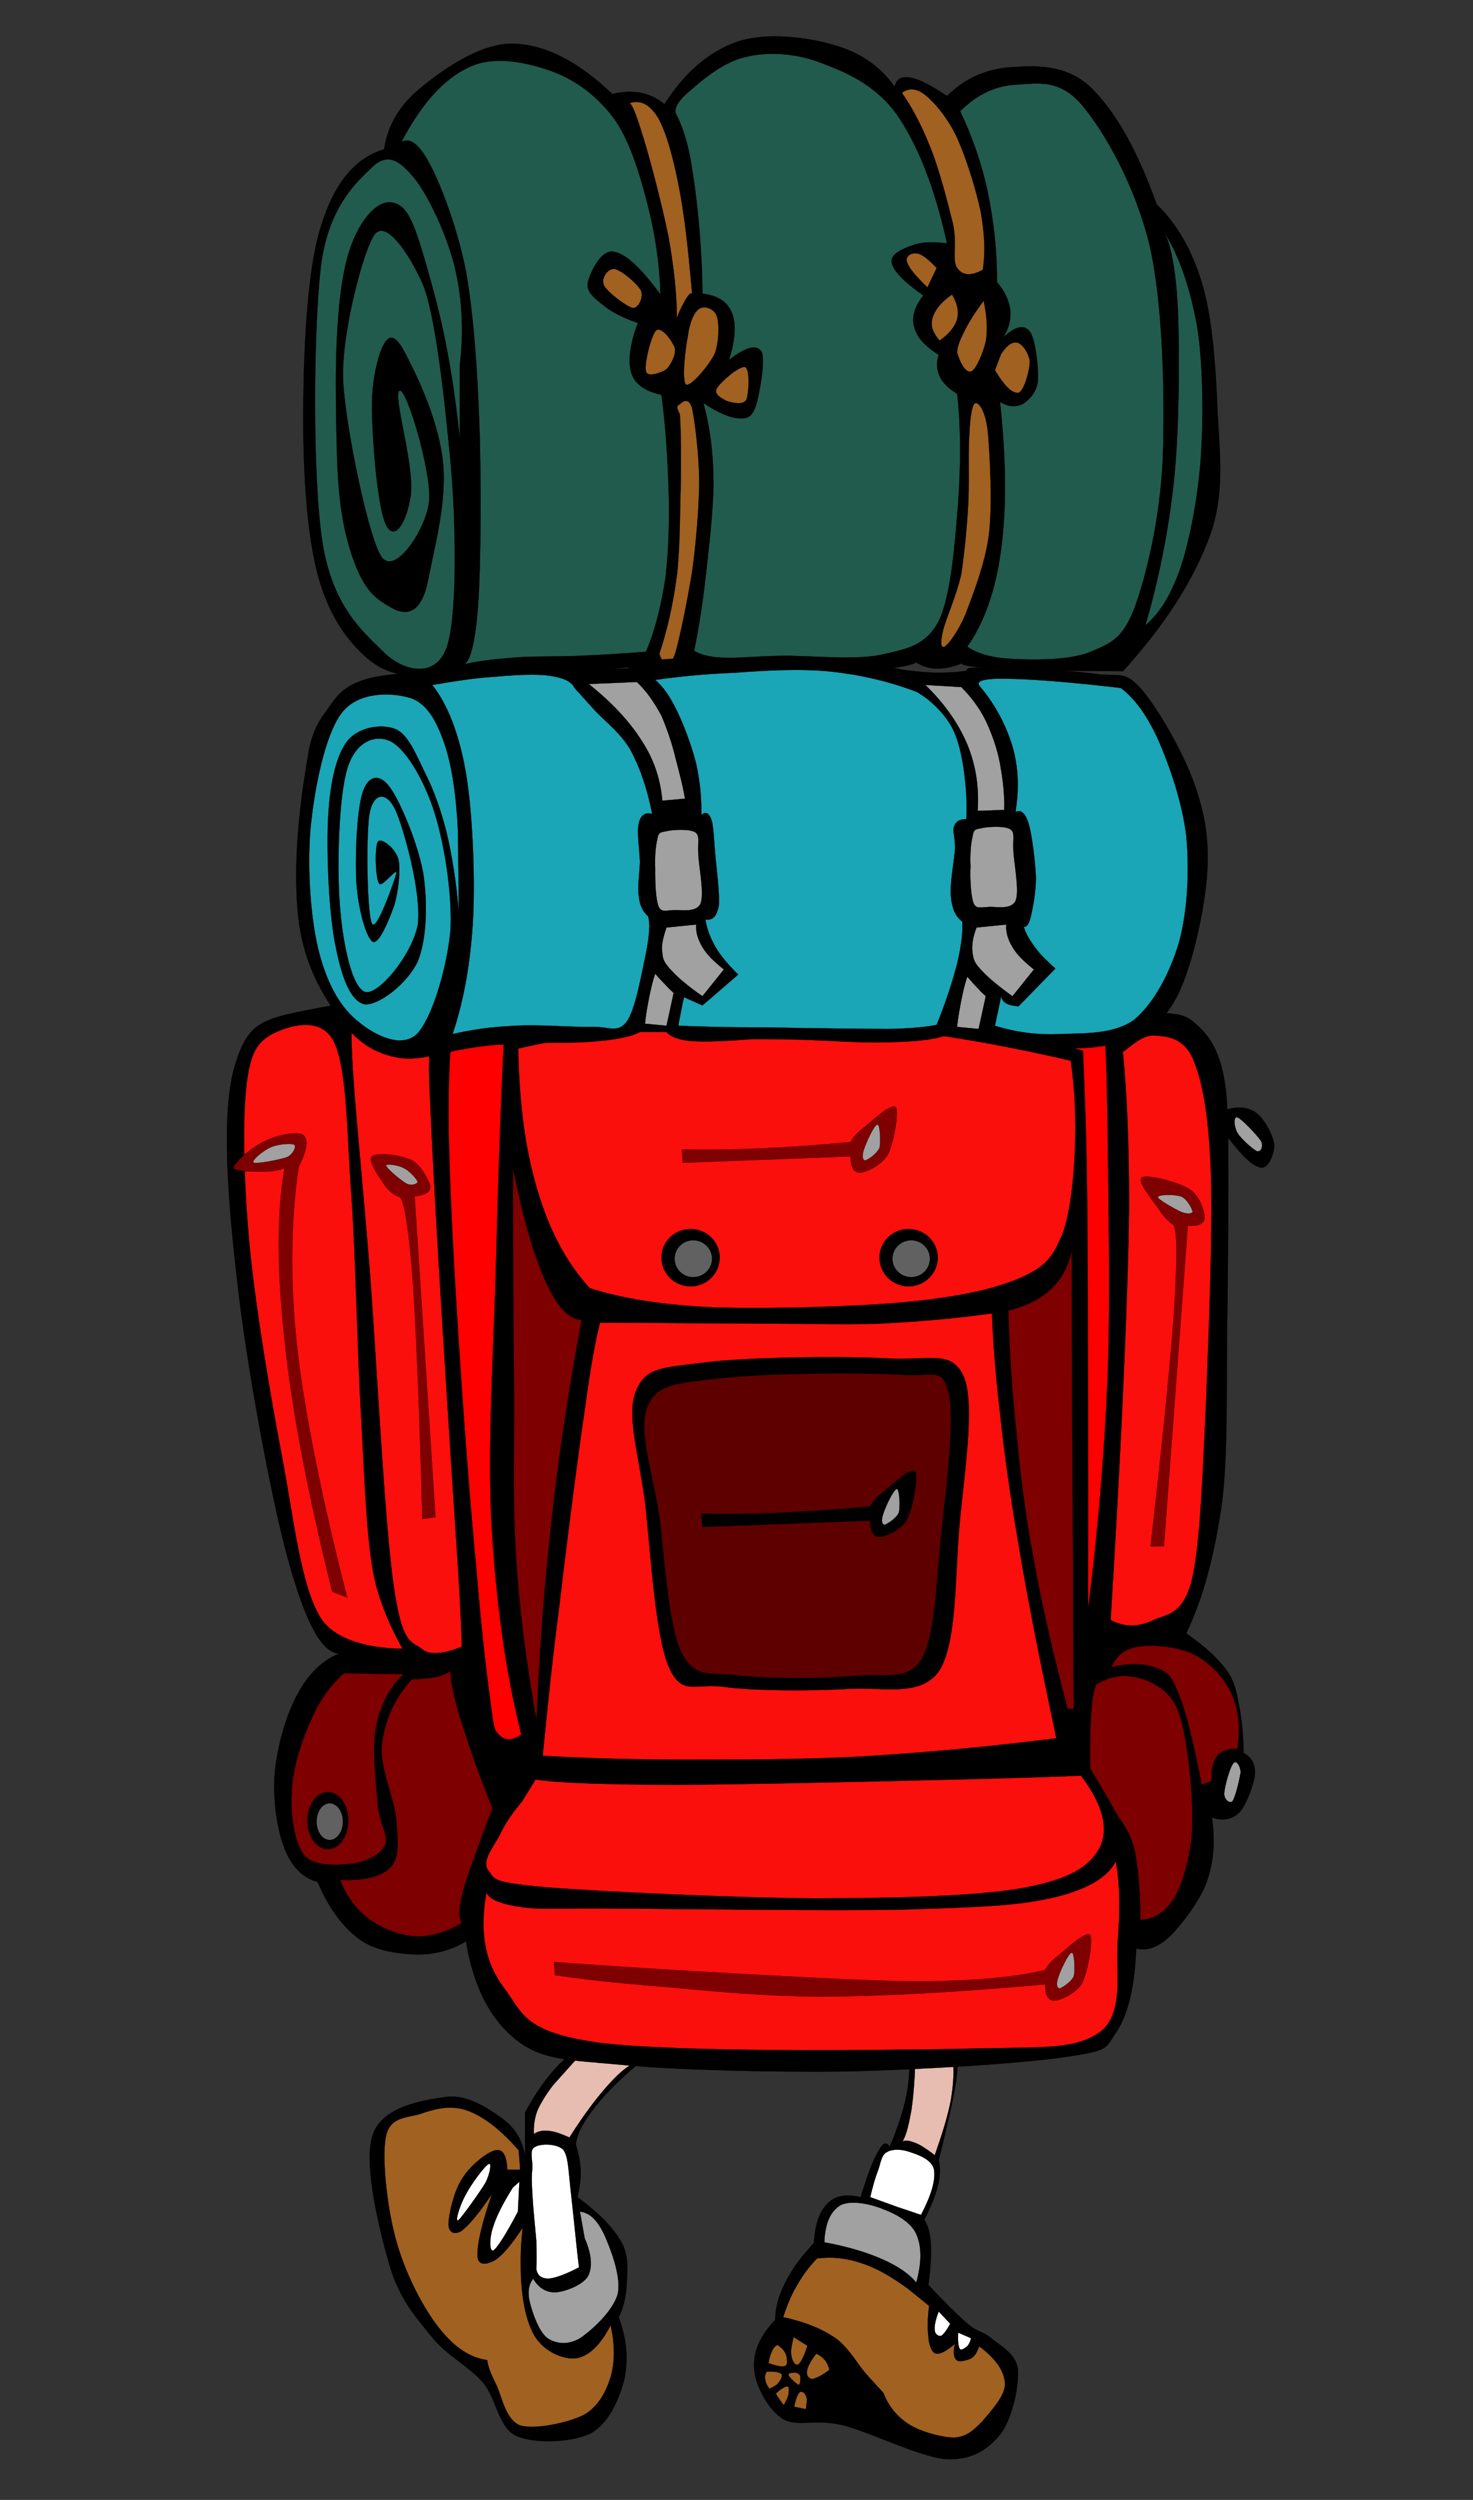 <?xml version="1.0"?><svg width="281.875" height="478.268" xmlns="http://www.w3.org/2000/svg">
 <rect width="100%" height="100%" fill="#333333" stroke="none"/>
 <title>backpack</title>

 <g>
  <title>Layer 1</title>
  <path id="svg_10" stroke-width="0.036" stroke-miterlimit="10" stroke="#000000" fill-rule="evenodd" d="m111.882,391.795c-1.764,0.469 -3.708,1.801 -5.544,3.852c-1.872,2.016 -3.924,4.896 -5.868,8.496l0,8.316c-0.468,-2.988 -1.908,-5.4 -4.464,-7.236c-2.7,-1.908 -6.624,-4.645 -10.8,-4.031c-4.212,0.576 -12.132,1.799 -13.896,7.271c-1.872,5.508 1.332,18.324 3.24,24.984c1.944,6.443 4.896,9.719 8.028,13.572c2.988,3.744 7.056,5.58 9.864,8.818c2.628,3.168 2.844,8.461 6.336,10.189c3.528,1.547 10.584,1.295 14.22,-0.469c3.42,-1.836 5.472,-6.48 6.443,-10.188c0.828,-3.779 0.576,-7.668 -1.044,-12.061c0.864,-1.656 1.368,-3.707 1.513,-6.012c0.071,-2.412 0.611,-5.363 -0.9,-8.172c-1.548,-2.881 -4.428,-5.76 -8.496,-8.783c0.396,-1.766 0.648,-3.422 0.612,-5.113c-0.072,-1.656 -0.432,-3.348 -0.937,-4.932c0.252,-2.232 1.584,-4.572 3.853,-7.416c2.268,-2.844 5.472,-5.977 9.756,-9.396c-3.96,-0.537 -7.92,-1.113 -11.916,-1.689z" clip-rule="evenodd"/>
  <path id="svg_11" stroke-width="0.036" stroke-miterlimit="10" stroke="#000000" fill-rule="evenodd" fill="#FFFFFF" d="m102.63,434.059c0.072,-1.225 0.072,-3.023 0,-5.4c-0.216,-2.447 -0.648,-6.623 -0.756,-8.928c-0.144,-2.268 -0.144,-3.6 0,-4.967c0.072,-1.514 -0.612,-3.492 0.468,-3.996c1.008,-0.686 4.104,-0.721 5.4,0.467c0.972,1.152 1.008,3.744 1.367,6.949c0.36,3.131 0.973,9.18 1.261,11.879c0.288,2.629 0.432,3.816 0.432,3.709c-2.556,1.332 -4.5,2.051 -5.832,2.16c-1.332,0 -2.16,-0.577 -2.34,-1.873z" clip-rule="evenodd"/>
  <path id="svg_12" stroke-width="0.036" stroke-miterlimit="10" stroke="#000000" fill-rule="evenodd" fill="#A16121" d="m99.246,411.379c-3.384,-3.889 -6.624,-6.408 -9.72,-7.561c-3.276,-1.223 -6.408,-0.324 -9.108,0.613c-2.664,0.828 -5.94,0.432 -6.624,4.643c-0.72,4.176 0.324,13.824 2.16,20.053c1.728,6.012 5.004,12.385 8.028,16.199c2.916,3.709 5.868,5.725 9.252,6.193c0.144,1.26 0.756,2.771 1.836,4.932c0.936,2.051 1.728,6.516 4.464,7.561c2.736,0.863 9.252,-0.506 12.205,-2.018c2.771,-1.584 4.248,-4.463 5.111,-7.234c0.828,-2.953 0.828,-6.121 0,-9.9c-2.088,4.031 -4.355,6.047 -6.804,6.336c-2.592,0.18 -6.48,-1.512 -8.172,-5.076c-1.764,-3.709 -2.484,-9.037 -2.16,-16.523l0.288,-3.385c-2.088,3.168 -3.78,5.221 -5.22,6.156c-1.476,0.863 -3.312,1.26 -3.42,-0.756c-0.072,-2.197 0.756,-6.012 2.772,-11.881c-2.52,3.816 -4.464,6.049 -5.832,7.092c-1.512,0.865 -2.484,0.217 -2.484,-1.404c0.036,-1.764 1.044,-6.264 2.628,-8.639c1.512,-2.484 4.788,-5.076 6.336,-5.4c1.44,-0.287 2.16,0.9 2.304,3.707l2.448,0c-0.072,-1.224 -0.18,-2.448 -0.288,-3.708z" clip-rule="evenodd"/>
  <path id="svg_13" stroke-width="0.036" stroke-miterlimit="10" stroke="#000000" fill-rule="evenodd" fill="#FFFFFF" d="m93.522,414.006c-0.756,0.324 -3.348,3.854 -4.32,5.725c-1.08,1.836 -2.196,5.293 -1.548,5.076c0.612,-0.432 4.176,-5.436 5.256,-7.236c0.936,-1.909 1.188,-3.925 0.612,-3.565z" clip-rule="evenodd"/>
  <path id="svg_14" stroke-width="0.036" stroke-miterlimit="10" stroke="#000000" fill-rule="evenodd" fill="#FFFFFF" d="m98.166,418.471c-1.944,3.096 -3.276,5.725 -3.852,7.74c-0.684,2.016 -0.684,4.752 0.144,4.32c0.756,-0.613 2.304,-2.953 4.644,-7.416l0.288,-5.725c-0.396,0.36 -0.792,0.721 -1.224,1.081z" clip-rule="evenodd"/>
  <path id="svg_15" stroke-width="0.036" stroke-miterlimit="10" stroke="#000000" fill-rule="evenodd" fill="#A1A1A1" d="m102.018,435.932c1.08,1.836 2.52,2.664 4.32,2.627c1.836,-0.145 5.148,-1.367 6.192,-3.096c0.899,-1.801 0.684,-4.176 -0.648,-7.271l-0.9,-5.076c1.908,0.215 3.313,1.656 4.608,4.32c1.188,2.664 3.313,7.955 2.628,11.412c-0.936,3.311 -4.968,6.982 -7.236,8.496c-2.304,1.367 -4.644,1.043 -6.191,0c-1.692,-1.225 -2.916,-4.934 -3.384,-6.805c-0.505,-1.98 -0.253,-3.42 0.611,-4.607z" clip-rule="evenodd"/>
  <path id="svg_16" stroke-width="0.036" stroke-miterlimit="10" stroke="#000000" fill-rule="evenodd" fill="#E8BDB1" d="m103.098,403.207c-1.152,2.305 -0.936,5.076 -0.936,5.076c0.684,-0.504 1.62,-0.756 2.808,-0.613c1.08,0.072 2.412,0.541 3.996,1.262c2.88,-4.572 5.4,-7.85 7.704,-10.369c2.268,-2.484 4.176,-3.924 5.868,-4.32l-11.412,-1.223l-5.256,5.867c-0,0 -1.62,2.015 -2.772,4.32z" clip-rule="evenodd"/>
  <path id="svg_17" stroke-width="0.036" stroke-miterlimit="10" stroke="#000000" fill-rule="evenodd" d="m173.802,392.406c0.36,2.484 0.252,5.256 -0.324,8.316c-0.611,3.096 -1.691,6.301 -3.239,10.045c-0.54,-1.117 -1.261,-0.865 -2.16,0.756c-0.973,1.619 -2.053,4.463 -3.384,8.82c-2.736,-0.648 -4.896,-0.289 -6.337,1.223c-1.548,1.512 -2.376,3.889 -2.628,7.561c-2.52,2.699 -4.319,5.221 -5.544,7.703c-1.224,2.484 -1.836,4.682 -1.836,6.984c-2.987,3.168 -4.284,6.121 -4.031,9.396c0.18,3.096 2.592,7.703 5.436,9.539c2.844,1.693 6.12,-0.07 11.484,1.225c5.22,1.297 14.832,6.156 19.943,6.516c5.04,0.18 8.028,-2.016 10.368,-4.932c2.232,-3.061 3.492,-9.215 3.24,-12.348c-0.433,-2.988 -3.528,-4.572 -5.112,-5.867c-1.691,-1.441 -2.304,-0.973 -4.32,-2.629c-2.052,-1.729 -4.571,-4.248 -7.703,-7.561c0.468,-3.203 0.575,-5.832 0.468,-7.883c-0.108,-2.16 -0.576,-3.564 -1.26,-4.609c1.296,-2.447 2.124,-4.607 2.628,-6.479c0.468,-1.98 0.468,-3.529 0.144,-4.934c1.656,-6.551 2.7,-11.268 3.276,-14.688c0.504,-3.383 0.396,-5.184 -0.181,-5.4c-2.952,-0.25 -5.94,-0.502 -8.928,-0.754z" clip-rule="evenodd"/>
  <path id="svg_18" stroke-width="0.036" stroke-miterlimit="10" stroke="#000000" fill-rule="evenodd" fill="#A1A1A1" d="m175.35,436.688c1.044,-3.924 1.044,-6.877 0,-9.252c-1.044,-2.377 -4.031,-3.924 -6.336,-4.789c-2.52,-1.043 -6.264,-1.764 -8.172,-0.756c-1.872,1.115 -2.952,3.348 -3.096,7.092c4.5,0.828 8.063,1.908 11.088,3.24c2.952,1.297 5.076,2.736 6.516,4.465z" clip-rule="evenodd"/>
  <path id="svg_19" stroke-width="0.036" stroke-miterlimit="10" stroke="#000000" fill-rule="evenodd" fill="#FFFFFF" d="m166.53,420.344c0.504,-2.16 0.972,-3.781 1.548,-5.258c0.504,-1.475 0.611,-2.879 1.691,-3.383c0.973,-0.576 2.736,-0.576 4.32,0c1.404,0.467 4.248,1.367 4.645,3.383c0.323,1.98 -0.505,4.861 -2.484,8.641c-0.864,-0.215 -2.052,-0.721 -3.708,-1.225c-1.692,-0.574 -3.601,-1.295 -6.012,-2.158z" clip-rule="evenodd"/>
  <path id="svg_20" stroke-width="0.036" stroke-miterlimit="10" stroke="#000000" fill-rule="evenodd" fill="#E8BDB1" d="m172.722,409.688c0.648,-0.289 1.332,-0.145 2.448,0.287c1.044,0.396 2.232,1.225 3.708,2.34c1.44,-4.104 2.52,-7.561 3.096,-10.656c0.504,-3.131 0.648,-5.652 0.288,-7.703l-7.092,-0.324c-0.108,4.068 -0.36,7.271 -0.756,10.043c-0.468,2.628 -0.936,4.68 -1.692,6.013z" clip-rule="evenodd"/>
  <path id="svg_21" stroke-width="0.036" stroke-miterlimit="10" stroke="#000000" fill-rule="evenodd" fill="#A16121" d="m173.802,437.91c-3.168,-2.303 -6.012,-3.996 -8.964,-4.932c-2.916,-1.008 -5.796,-1.26 -8.496,-0.9c-1.404,1.477 -2.592,2.988 -3.708,4.934c-1.152,1.871 -1.979,3.924 -2.771,6.299c4.031,0.863 7.235,2.125 9.899,3.924c2.484,1.693 4.212,4.824 5.725,6.625c1.548,1.764 2.735,3.023 3.563,3.924c0.972,2.592 2.664,4.607 4.932,6.047c2.232,1.404 6.337,2.521 8.713,2.521c2.34,-0.217 3.6,-1.404 5.292,-3.133c1.512,-1.801 4.428,-4.859 4.319,-7.236c-0.107,-2.375 -1.8,-4.787 -4.932,-7.092c-0.36,1.008 -0.828,1.908 -1.548,2.305c-0.721,0.359 -2.34,0.791 -2.772,0.324c-0.576,-0.469 -0.684,-1.549 -0.324,-3.098c-1.691,1.441 -2.88,2.053 -3.708,1.838c-0.792,-0.254 -1.296,-1.801 -1.367,-3.24c-0.181,-1.549 -0.181,-3.457 0.144,-5.869c-1.333,-1.081 -2.665,-2.161 -3.997,-3.241z" clip-rule="evenodd"/>
  <path id="svg_22" stroke-width="0.036" stroke-miterlimit="10" stroke="#000000" fill-rule="evenodd" fill="#FFFFFF" d="m179.634,442.23c-0.612,1.584 -0.864,2.771 -0.756,3.564c0,0.721 0.684,1.225 1.224,1.08c0.433,-0.252 1.008,-0.973 1.729,-2.305c-0.722,-0.755 -1.441,-1.546 -2.197,-2.339z" clip-rule="evenodd"/>
  <path id="svg_23" stroke-width="0.036" stroke-miterlimit="10" stroke="#000000" fill-rule="evenodd" fill="#FFFFFF" d="m183.342,446.264c-0.072,1.654 0.036,2.592 0.324,3.096c0.216,0.432 1.008,-0.18 1.404,-0.469c0.323,-0.359 0.575,-0.828 0.756,-1.547c-0.828,-0.362 -1.656,-0.721 -2.484,-1.08z" clip-rule="evenodd"/>
  <path id="svg_24" stroke-width="0.036" stroke-miterlimit="10" stroke="#000000" fill-rule="evenodd" fill="#A16121" d="m156.198,450.295c0.611,0.252 1.151,0.648 1.62,1.188c0.432,0.469 0.684,1.152 0.899,1.908c-1.439,1.08 -2.628,1.656 -3.276,1.729c-0.72,0 -1.188,-0.793 -1.008,-1.549c0.145,-0.829 0.685,-1.872 1.765,-3.276z" clip-rule="evenodd"/>
  <path id="svg_25" stroke-width="0.036" stroke-miterlimit="10" stroke="#000000" fill-rule="evenodd" fill="#A16121" d="m154.506,448.783l-2.628,-1.656c-0.432,1.619 -0.612,2.879 -0.396,3.779c0.145,0.828 0.721,1.764 1.297,1.441c0.503,-0.468 1.078,-1.476 1.727,-3.564z" clip-rule="evenodd"/>
  <path id="svg_26" stroke-width="0.036" stroke-miterlimit="10" stroke="#000000" fill-rule="evenodd" fill="#A16121" d="m148.746,448.604c-0.433,0.252 -0.828,0.684 -1.044,1.295c-0.288,0.613 -0.54,1.297 -0.612,2.197c1.584,0.574 2.664,0.791 3.24,0.504c0.468,-0.324 0.288,-1.621 0.036,-2.232c-0.288,-0.722 -0.828,-1.261 -1.62,-1.764z" clip-rule="evenodd"/>
  <path id="svg_27" stroke-width="0.036" stroke-miterlimit="10" stroke="#000000" fill-rule="evenodd" fill="#A16121" d="m146.729,453.715c-0.288,0.504 -0.432,0.973 -0.288,1.549c0.072,0.504 0.288,1.08 0.792,1.727c0.757,-0.324 1.332,-0.646 1.729,-1.115c0.396,-0.469 0.864,-1.404 0.576,-1.691c-0.468,-0.398 -1.26,-0.505 -2.809,-0.47z" clip-rule="evenodd"/>
  <path id="svg_28" stroke-width="0.036" stroke-miterlimit="10" stroke="#000000" fill-rule="evenodd" fill="#A16121" d="m148.494,457.891c0.071,0.072 0.071,0.359 0.396,0.721c0.216,0.359 0.576,0.863 1.08,1.512c0.468,-0.756 0.828,-1.584 0.937,-2.088c0.071,-0.721 0.144,-1.439 -0.217,-1.477c-0.36,0 -1.224,0.396 -2.196,1.332z" clip-rule="evenodd"/>
  <path id="svg_29" stroke-width="0.036" stroke-miterlimit="10" stroke="#000000" fill-rule="evenodd" fill="#A16121" d="m151.986,460.447l2.231,0.467c0.145,-1.115 0.288,-1.943 0.036,-2.482c-0.216,-0.648 -0.9,-1.08 -1.224,-0.758c-0.359,0.361 -0.756,1.189 -1.043,2.773z" clip-rule="evenodd"/>
  <path id="svg_30" stroke-width="0.036" stroke-miterlimit="10" stroke="#000000" fill-rule="evenodd" fill="#A16121" d="m153.102,454.471c-0.216,-0.432 -0.899,-0.611 -1.224,-0.539c-0.432,0 -1.116,0.035 -0.937,0.504c0.145,0.432 1.477,1.691 1.908,1.836c0.325,-0.073 0.361,-1.37 0.253,-1.801z" clip-rule="evenodd"/>
  <path id="svg_31" stroke-width="0.036" stroke-miterlimit="10" stroke="#000000" fill-rule="evenodd" d="m64.902,316.338c-3.348,-0.07 -6.48,-5.975 -9.792,-18c-3.348,-12.131 -8.1,-38.088 -9.792,-53.855c-1.836,-15.84 -2.988,-31.896 -0.396,-40.536c2.52,-8.604 5.328,-9.072 16.056,-11.124c10.836,-2.232 31.428,-1.692 48.167,-2.124c16.561,-0.504 33.156,-1.08 50.904,-0.612c17.748,0.324 42.769,2.016 54.648,3.132c11.52,0.972 11.52,0.144 14.867,3.348c3.421,3.132 5.005,8.352 5.292,15.66c2.269,-0.612 4.213,-0.396 5.688,0.792s3.096,4.176 3.312,6.048c0,1.62 -1.079,4.536 -2.556,4.32c-1.584,-0.288 -3.492,-2.088 -6.264,-5.688c0.071,11.592 -0.036,22.968 -0.181,34.668c-0.252,11.771 0.252,24.551 -0.972,34.848c-1.404,10.08 -3.563,18.324 -6.876,25.271c3.564,2.484 6.084,4.752 7.848,7.236c1.62,2.377 1.801,4.355 2.341,7.057c0.504,2.627 0.72,5.4 0.792,8.604c1.548,0.793 2.268,2.16 2.159,4.104c-0.18,1.801 -1.619,5.832 -2.951,7.236c-1.404,1.404 -3.168,1.691 -5.292,1.008c0.684,4.393 0.359,8.496 -0.973,12.313c-1.403,3.779 -4.824,8.172 -7.056,10.404c-2.34,2.16 -4.356,2.844 -6.444,2.34c-0.288,7.164 -1.476,12.313 -3.708,15.84c-2.304,3.348 -1.26,3.637 -9.792,4.896c-8.676,1.295 -27.432,2.412 -41.544,2.771c-14.147,0.18 -32.076,-0.217 -42.66,-1.188c-10.62,-1.008 -15.696,-0.828 -20.771,-4.717c-5.184,-4.031 -8.316,-10.225 -9.792,-18.973c-2.88,1.729 -6.012,2.521 -9.396,2.521c-3.456,-0.145 -7.812,-0.613 -10.98,-2.916c-3.24,-2.377 -5.868,-5.941 -8.028,-10.98c-2.808,-0.756 -4.896,-2.844 -6.264,-6.264c-1.476,-3.6 -2.304,-9.289 -1.944,-14.293c0.396,-5.039 2.16,-11.375 4.32,-15.264c2.054,-3.887 4.682,-6.514 8.03,-7.883z" clip-rule="evenodd"/>
  <path id="svg_32" stroke-width="0.036" stroke-miterlimit="10" stroke="#000000" fill-rule="evenodd" fill="#7f0000" d="m65.874,320.119c-2.556,2.16 -4.644,5.039 -6.264,8.783c-1.764,3.781 -3.528,9.072 -3.744,13.537c-0.36,4.32 0.432,10.115 2.376,12.527c1.98,2.232 6.732,1.871 9.396,1.549c2.52,-0.434 5.184,-1.656 6.048,-3.529c0.72,-1.871 -1.08,-3.959 -1.368,-7.631c-0.36,-3.889 -1.188,-10.693 -0.396,-14.869c0.864,-4.211 2.484,-7.559 5.292,-10.188c-3.78,-0.034 -7.56,-0.107 -11.34,-0.179z" clip-rule="evenodd"/>
  <path id="svg_33" stroke-width="0.036" stroke-miterlimit="10" stroke="#000000" fill-rule="evenodd" d="m58.818,348.307c0,3.023 1.764,5.473 3.924,5.473c2.16,0 3.924,-2.449 3.924,-5.473s-1.764,-5.473 -3.924,-5.473c-2.16,0 -3.924,2.449 -3.924,5.473z" clip-rule="evenodd"/>
  <path id="svg_34" stroke-width="0.036" stroke-miterlimit="10" stroke="#000000" fill-rule="evenodd" fill="#616161" d="m60.582,348.486c0,1.945 1.116,3.529 2.52,3.529c1.368,0 2.52,-1.584 2.52,-3.529c0,-1.943 -1.152,-3.492 -2.52,-3.492c-1.404,0 -2.52,1.549 -2.52,3.492z" clip-rule="evenodd"/>
  <path id="svg_35" stroke-width="0.036" stroke-miterlimit="10" stroke="#000000" fill-rule="evenodd" fill="#7f0000" d="m78.798,321.271c1.8,0 3.204,-0.182 4.5,-0.396c1.224,-0.252 2.196,-0.684 2.916,-1.152c0,1.873 0.612,5.004 1.98,9.396c1.404,4.355 3.24,9.973 6.048,16.848c-1.332,3.313 -2.448,6.443 -3.492,9.396c-1.08,2.879 -2.16,6.084 -2.556,8.207c-0.432,2.053 -0.324,3.492 0.18,4.32c-3.06,1.801 -6.012,2.701 -9,2.557c-3.024,-0.18 -6.48,-1.621 -8.82,-3.348c-2.376,-1.801 -4.248,-4.285 -5.472,-7.453c4.752,0.217 7.92,-0.576 9.792,-2.52c1.692,-2.125 1.224,-5.004 0.972,-9.035c-0.324,-4.033 -3.312,-10.01 -2.736,-14.473c0.54,-4.499 2.304,-8.567 5.688,-12.347z" clip-rule="evenodd"/>
  <path id="svg_36" stroke-width="0.036" stroke-miterlimit="10" stroke="#000000" fill-rule="evenodd" fill="#FB0F0C" d="m99.93,344.6c-1.764,2.123 -3.24,4.176 -4.284,6.443c-1.116,2.195 -3.636,5.076 -2.16,6.84c1.332,1.619 0.18,2.16 10.584,3.133c10.44,0.863 36.216,2.051 51.66,2.158c15.336,-0.035 30.492,-0.359 39.78,-1.943c9.145,-1.656 12.853,-4.068 14.868,-7.631c1.836,-3.672 0.756,-8.209 -3.528,-13.896c-3.312,0.18 -11.16,0.432 -24.084,0.756c-13.067,0.324 -39.6,0.936 -53.063,1.008c-13.464,-0.035 -22.393,-0.324 -27.216,-1.008c-0.829,1.366 -1.693,2.735 -2.557,4.14z" clip-rule="evenodd"/>
  <path id="svg_37" stroke-width="0.036" stroke-miterlimit="10" stroke="#000000" fill-rule="evenodd" fill="#FB0F0C" d="m93.09,362.023c-1.332,7.416 -0.36,13.355 3.312,18.215c3.636,4.789 3.6,8.533 18.216,10.549c14.688,1.871 52.452,1.477 68.724,1.188c15.948,-0.432 21.853,0.324 27.036,-3.131c5.004,-3.637 2.988,-12.35 3.528,-17.82c0.432,-5.473 0.432,-10.441 -0.396,-14.904c-1.656,3.203 -5.688,5.508 -12.528,7.055c-6.84,1.514 -14.615,1.729 -28.188,2.16c-13.86,0.289 -41.472,-0.143 -53.676,-0.18c-12.132,-0.143 -14.509,0.252 -18.792,-0.215c-4.392,-0.577 -6.804,-1.549 -7.236,-2.917z" clip-rule="evenodd"/>
  <path fill="#7f0000" id="svg_38" stroke-width="0.036" stroke-miterlimit="10" stroke="#000000" fill-rule="evenodd" d="m106.194,377.863c4.896,0.756 11.411,1.475 19.979,2.16c8.496,0.719 18.324,1.871 30.744,1.943c12.456,-0.035 26.496,-0.863 43.092,-2.34c-0.072,2.088 0.612,3.133 1.764,3.133c1.152,-0.109 4.032,-1.262 5.292,-3.313c1.08,-2.16 2.196,-8.281 1.549,-9.217c-0.792,-0.936 -4.465,2.52 -5.868,3.709c-1.477,1.115 -2.34,2.051 -2.736,2.951c-5.4,1.297 -12.744,2.016 -22.32,2.16c-9.72,0.072 -23.075,-0.756 -35.063,-1.367c-12.061,-0.686 -24.12,-1.369 -36.612,-2.34c0.035,0.828 0.107,1.656 0.179,2.521z" clip-rule="evenodd"/>
  <path id="svg_39" stroke-width="0.036" stroke-miterlimit="10" stroke="#000000" fill-rule="evenodd" fill="#A1A1A1" d="m202.53,378.26c0.396,-1.297 1.943,-4.609 2.556,-4.682c0.504,-0.143 0.684,3.35 0.396,4.5c-0.432,1.08 -2.268,2.232 -2.735,2.34c-0.577,-0.107 -0.649,-0.971 -0.217,-2.158z" clip-rule="evenodd"/>
  <path id="svg_40" stroke-width="0.036" stroke-miterlimit="10" stroke="#000000" fill-rule="evenodd" fill="#7f0000" d="m218.226,367.314c2.628,-0.107 4.824,-1.584 6.444,-4.141c1.584,-2.699 2.844,-7.199 3.348,-11.555c0.36,-4.607 -0.036,-10.404 -0.611,-14.869c-0.612,-4.463 -1.261,-8.711 -2.916,-11.34c-1.801,-2.627 -4.824,-4.139 -7.272,-4.535c-2.448,-0.576 -4.968,-0.072 -7.416,1.367c-0.468,0.938 -0.792,2.773 -0.972,5.508c-0.216,2.736 -0.288,6.121 -0.216,10.584c1.872,2.988 3.456,5.832 4.896,8.389c1.477,2.484 2.556,3.385 3.528,6.877c0.755,3.421 1.15,7.993 1.187,13.715z" clip-rule="evenodd"/>
  <path id="svg_41" stroke-width="0.036" stroke-miterlimit="10" stroke="#000000" fill-rule="evenodd" fill="#7f0000" d="m229.962,341.467l1.944,-0.791c-0.217,-2.125 0.216,-3.744 1.008,-4.717c0.792,-1.008 2.088,-1.512 3.888,-1.367c0.612,-4.105 0.18,-7.633 -1.152,-10.586c-1.403,-3.096 -4.176,-5.939 -7.056,-7.416c-3.06,-1.584 -7.884,-1.979 -10.584,-1.584c-2.664,0.324 -4.428,1.729 -5.292,3.926c3.672,-0.828 6.372,-0.721 8.64,0.18c2.124,0.828 2.772,1.332 4.284,5.111c1.404,3.672 2.844,9.468 4.32,17.244z" clip-rule="evenodd"/>
  <path id="svg_42" stroke-width="0.036" stroke-miterlimit="10" stroke="#000000" fill-rule="evenodd" fill="#A1A1A1" d="m234.282,343.016c0.071,-1.332 1.115,-5.041 1.764,-5.689c0.504,-0.684 1.332,0.504 1.368,1.766c-0.216,1.26 -0.973,4.715 -1.584,5.508c-0.54,0.538 -1.656,-0.363 -1.548,-1.585z" clip-rule="evenodd"/>
  <path id="svg_43" stroke-width="0.036" stroke-miterlimit="10" stroke="#000000" fill-rule="evenodd" fill="#FB0F0C" d="m103.854,335.887c0.792,-7.848 1.692,-17.207 3.132,-28.225c1.296,-11.16 3.527,-28.619 4.896,-37.799c1.224,-9.18 2.34,-14.688 2.952,-16.813c11.448,0.035 21.528,0.145 30.528,0.18c8.964,-0.035 15.552,0.289 23.111,0c7.524,-0.359 14.364,-1.008 21.349,-1.943c0.18,5.256 0.647,11.52 1.548,19.188c0.792,7.633 1.943,15.732 3.744,26.244c1.764,10.477 4.104,22.141 7.02,35.82c-13.212,1.691 -25.524,2.771 -37.764,3.527c-12.42,0.613 -24.805,0.576 -35.064,0.576c-10.188,-0.072 -18.54,-0.324 -25.452,-0.755z" clip-rule="evenodd"/>
  <path id="svg_44" stroke-width="0.036" stroke-miterlimit="10" stroke="#000000" fill-rule="evenodd" d="m127.938,318.822c-2.592,-6.047 -3.491,-22.463 -4.5,-31.32c-1.151,-8.963 -3.636,-16.775 -1.764,-21.348c1.872,-4.535 4.752,-4.463 12.924,-5.471c8.172,-1.08 26.928,-1.297 35.46,-0.793c8.316,0.359 12.168,-1.691 14.473,3.709c2.124,5.543 -0.145,19.223 -0.973,28.799c-0.792,9.396 -0.432,22.141 -3.924,27.396c-3.744,5.076 -10.979,2.809 -17.82,3.348c-6.983,0.396 -17.424,0.359 -23.111,-0.396c-5.725,-0.828 -8.209,1.945 -10.765,-3.924z" clip-rule="evenodd"/>
  <path opacity="0.75" id="svg_45" stroke-width="0.036" stroke-miterlimit="10" stroke="#000000" fill-rule="evenodd" fill="#7f0000" d="m130.494,316.303c-2.664,-5.328 -3.276,-18.287 -4.32,-26.244c-1.188,-8.027 -4.104,-16.344 -2.34,-20.771c1.764,-4.32 4.824,-4.572 12.924,-5.473c8.172,-1.08 27.756,-1.295 35.424,-0.791c7.488,0.395 8.028,-1.477 9.396,3.707c1.151,5.184 -0.612,18.865 -1.548,27.432c-0.864,8.496 -1.08,18.756 -3.708,23.293c-2.772,4.32 -7.021,2.592 -12.744,3.131c-5.977,0.576 -16.092,0.576 -21.744,0c-5.58,-0.792 -8.712,0.792 -11.34,-4.284z" clip-rule="evenodd"/>
  <path id="svg_46" stroke-width="0.036" stroke-miterlimit="10" stroke="#000000" fill-rule="evenodd" d="m134.418,292.146l32.112,-1.225c0.035,2.09 0.575,3.133 1.764,3.133c1.152,-0.107 4.068,-1.26 5.256,-3.313c1.152,-2.16 2.232,-8.279 1.584,-9.215c-0.792,-0.938 -4.464,2.52 -5.868,3.707c-1.476,1.117 -2.34,2.053 -2.735,2.953c-6.265,0.611 -12.024,0.971 -17.425,1.223c-5.436,0.217 -10.403,0.324 -14.903,0.18c0.07,0.829 0.143,1.694 0.215,2.557z" clip-rule="evenodd"/>
  <path id="svg_47" stroke-width="0.036" stroke-miterlimit="10" stroke="#000000" fill-rule="evenodd" fill="#A1A1A1" d="m169.05,289.555c0.396,-1.295 1.944,-4.607 2.556,-4.68c0.504,-0.145 0.685,3.348 0.396,4.5c-0.432,1.08 -2.269,2.232 -2.736,2.34c-0.577,-0.108 -0.648,-0.973 -0.216,-2.16z" clip-rule="evenodd"/>
  <path id="svg_48" stroke-width="0.036" stroke-miterlimit="10" stroke="#000000" fill-rule="evenodd" fill="#FB0F0C" d="m112.854,246.427c-4.428,-4.824 -7.704,-10.98 -9.972,-18.612c-2.34,-7.74 -3.528,-16.668 -3.708,-27.216c13.608,-3.024 26.136,-4.896 38.16,-5.472c11.88,-0.576 21.96,0.288 33.3,1.764c11.34,1.296 22.572,3.312 34.272,6.048c0.792,5.76 1.008,11.196 0.792,16.848c-0.217,5.508 -0.864,12.132 -2.376,16.272c-1.801,4.068 -2.772,5.976 -7.633,8.208c-4.896,2.196 -11.34,3.672 -21.132,4.715c-9.899,1.008 -26.892,1.439 -37.224,1.152c-10.331,-0.396 -18.395,-1.728 -24.479,-3.707z" clip-rule="evenodd"/>
  <path id="svg_49" stroke-width="0.036" stroke-miterlimit="10" stroke="#000000" fill-rule="evenodd" d="m126.57,240.595c0,3.024 2.483,5.508 5.579,5.508c3.097,0 5.58,-2.484 5.58,-5.508s-2.483,-5.472 -5.58,-5.472c-3.095,0 -5.579,2.448 -5.579,5.472z" clip-rule="evenodd"/>
  <path id="svg_50" stroke-width="0.036" stroke-miterlimit="10" stroke="#000000" fill-rule="evenodd" fill="#616161" d="m129.09,240.811c0,1.944 1.584,3.528 3.564,3.528c1.979,0 3.6,-1.584 3.6,-3.528c0,-1.944 -1.62,-3.528 -3.6,-3.528c-1.98,0 -3.564,1.584 -3.564,3.528z" clip-rule="evenodd"/>
  <path id="svg_51" stroke-width="0.036" stroke-miterlimit="10" stroke="#000000" fill-rule="evenodd" d="m168.294,240.595c0,3.024 2.484,5.508 5.544,5.508c3.096,0 5.616,-2.484 5.616,-5.508s-2.521,-5.472 -5.616,-5.472c-3.06,0 -5.544,2.448 -5.544,5.472z" clip-rule="evenodd"/>
  <path id="svg_52" stroke-width="0.036" stroke-miterlimit="10" stroke="#000000" fill-rule="evenodd" fill="#616161" d="m170.778,240.811c0,1.944 1.619,3.528 3.6,3.528c1.979,0 3.563,-1.584 3.563,-3.528c0,-1.944 -1.584,-3.528 -3.563,-3.528c-1.981,0 -3.6,1.584 -3.6,3.528z" clip-rule="evenodd"/>
  <path fill="#7f0000" id="svg_53" stroke-width="0.036" stroke-miterlimit="10" stroke="#000000" fill-rule="evenodd" d="m130.674,222.451l32.112,-1.224c-0.072,2.088 0.611,3.132 1.764,3.132c1.152,-0.072 4.032,-1.332 5.292,-3.348c1.152,-2.16 2.232,-8.316 1.584,-9.18c-0.9,-0.828 -4.392,2.448 -5.904,3.708c-1.476,1.116 -2.34,2.052 -2.735,2.952c-6.372,0.612 -11.952,0.972 -17.424,1.224c-5.473,0.216 -10.297,0.324 -14.868,0.18c0.035,0.828 0.107,1.692 0.179,2.556z" clip-rule="evenodd"/>
  <path id="svg_54" stroke-width="0.036" stroke-miterlimit="10" stroke="#000000" fill-rule="evenodd" fill="#A1A1A1" d="m165.342,219.859c0.396,-1.26 1.944,-4.68 2.556,-4.716c0.505,-0.144 0.685,3.348 0.396,4.5c-0.576,1.152 -2.196,2.268 -2.772,2.376c-0.504,-0.108 -0.612,-0.972 -0.18,-2.16z" clip-rule="evenodd"/>
  <path id="svg_55" stroke-width="0.036" stroke-miterlimit="10" stroke="#000000" fill-rule="evenodd" fill="#7f0000" d="m205.481,326.922c-0.144,-8.352 -0.071,-19.584 -0.18,-34.271c-0.107,-14.832 -0.18,-32.328 -0.216,-53.459c-0.612,3.06 -1.872,5.4 -3.924,7.416c-2.053,1.944 -4.788,3.276 -8.208,4.139c0.216,7.525 0.684,15.049 1.548,23.113c0.72,7.92 1.656,15.768 3.348,24.66c1.584,8.891 3.78,18.215 6.444,28.402l1.188,0z" clip-rule="evenodd"/>
  <path id="svg_56" stroke-width="0.036" stroke-miterlimit="10" stroke="#000000" fill-rule="evenodd" fill="#7f0000" d="m102.666,329.082c0.54,-13.283 1.476,-25.883 2.952,-38.771c1.403,-12.959 3.348,-25.236 5.688,-37.799c-2.483,-0.072 -4.644,-2.449 -6.876,-7.273c-2.232,-4.932 -4.32,-12.024 -6.264,-21.708c0,17.1 0.072,31.463 0.216,44.065c0,12.49 -0.288,20.123 0.396,30.527c0.684,10.367 1.98,20.412 3.888,30.959z" clip-rule="evenodd"/>
  <path id="svg_57" stroke-width="0.036" stroke-miterlimit="10" stroke="#000000" fill-rule="evenodd" fill="#ff0000" d="m99.75,331.855c-3.06,-12.205 -4.824,-25.309 -5.688,-40.141c-0.828,-14.939 0.36,-32.615 0.792,-48.168c0.396,-15.588 0.864,-30.06 1.548,-44.244c10.26,-2.844 19.728,-4.608 29.376,-5.688c9.611,-1.008 26.531,-0.36 27.432,-0.576c0.504,-0.54 -12.276,-1.62 -23.328,-1.584c-11.088,0.18 -25.056,0.828 -42.48,2.34c-1.116,2.916 -1.584,9.648 -1.548,20.196c0.036,10.656 1.008,28.332 1.944,42.876c0.936,14.508 2.196,31.32 3.348,43.055c0.936,11.521 1.98,20.412 2.736,25.85c0.684,5.363 0.72,5.184 1.764,6.264c0.972,0.936 2.34,1.008 4.104,-0.18z" clip-rule="evenodd"/>
  <path id="svg_58" stroke-width="0.036" stroke-miterlimit="10" stroke="#000000" fill-rule="evenodd" fill="#ff0000" d="m160.842,192.247c9.576,0.072 18.288,0.396 26.82,0.972c8.424,0.468 16.128,1.188 23.508,2.16c0.396,2.808 0.612,9.756 0.792,21.132c0.072,11.412 0.576,31.212 0,46.62c-0.612,15.301 -1.908,29.951 -3.744,44.641c0.036,-12.42 0.036,-24.877 0,-38.197c-0.072,-13.283 -0.036,-29.52 -0.18,-40.931c-0.108,-11.52 -0.504,-20.52 -0.792,-27.576c-7.668,-2.52 -15.12,-4.392 -22.896,-5.904c-7.812,-1.477 -15.516,-2.449 -23.508,-2.917z" clip-rule="evenodd"/>
  <path id="svg_59" stroke-width="0.036" stroke-miterlimit="10" stroke="#000000" fill-rule="evenodd" fill="#FB0F0C" d="m212.538,309.932c2.628,1.402 5.184,1.332 7.812,0.18c2.592,-1.369 5.796,-0.721 7.668,-7.633c1.692,-7.092 2.088,-20.34 2.736,-33.48c0.504,-13.176 1.332,-33.371 0.972,-44.459c-0.432,-11.088 -1.548,-17.316 -3.348,-21.744c-1.836,-4.428 -5.184,-4.5 -7.416,-4.68c-2.304,-0.288 -5.112,2.556 -6.084,3.132c-1.044,0.504 -1.044,0.504 0,0c0.792,8.028 1.188,17.676 1.188,29.376c-0.107,11.628 -0.756,26.963 -1.367,40.32c-0.649,13.355 -1.369,26.027 -2.161,38.988z" clip-rule="evenodd"/>
  <path id="svg_60" stroke-width="0.036" stroke-miterlimit="10" stroke="#000000" fill-rule="evenodd" fill="#A1A1A1" d="m236.802,213.775c0.828,0.288 3.672,3.312 4.5,4.5c0.54,1.08 -0.036,2.16 -0.756,1.98c-0.828,-0.396 -3.096,-2.412 -3.744,-3.528c-0.684,-1.152 -0.828,-3.24 0,-2.952z" clip-rule="evenodd"/>
  <path fill="#7f0000" id="svg_61" stroke-width="0.036" stroke-miterlimit="10" stroke="#000000" fill-rule="evenodd" d="m222.726,295.818l4.572,-61.308c2.088,0.108 3.168,-0.36 3.24,-1.548c-0.036,-1.26 -0.937,-4.248 -2.988,-5.508c-2.124,-1.332 -8.063,-2.88 -9.072,-2.16c-1.008,0.684 2.232,4.536 3.313,6.12c0.972,1.476 1.944,2.448 2.771,2.916c0.757,1.44 0.721,7.128 0.036,17.46c-0.756,10.404 -2.231,24.768 -4.428,44.064c0.828,0.001 1.692,0.001 2.556,-0.036z" clip-rule="evenodd"/>
  <path id="svg_62" stroke-width="0.036" stroke-miterlimit="10" stroke="#000000" fill-rule="evenodd" fill="#A1A1A1" d="m226.074,231.883c-1.188,-0.54 -4.536,-2.412 -4.5,-2.844c-0.036,-0.54 3.312,-0.576 4.5,-0.108c1.115,0.468 2.016,2.268 2.16,2.88c-0.144,0.432 -1.045,0.504 -2.16,0.072z" clip-rule="evenodd"/>
  <path id="svg_63" stroke-width="0.036" stroke-miterlimit="10" stroke="#000000" fill-rule="evenodd" fill="#FB0F0C" d="m88.374,315.006c0,0 -5.148,2.342 -7.416,0.613c-2.304,-1.801 -3.996,-0.648 -5.688,-12.744c-1.728,-12.275 -3.204,-42.877 -4.5,-59.724c-1.332,-16.812 -2.952,-32.22 -3.348,-40.356c-0.396,-7.992 0,-6.084 1.008,-7.632c0.972,-1.548 2.592,-1.404 4.896,-1.548c2.304,-0.18 7.308,-1.548 8.784,0.576c1.476,2.16 -0.288,4.356 0,12.132c0.324,7.848 0.864,19.152 1.764,34.272c0.9,15.192 2.7,43.487 3.528,55.8c0.828,12.205 0.972,18.611 0.972,18.611z" clip-rule="evenodd"/>
  <path fill="#7f0000" id="svg_64" stroke-width="0.036" stroke-miterlimit="10" stroke="#000000" fill-rule="evenodd" d="m83.334,290.238l-3.996,-61.379c2.052,-0.18 3.096,-0.792 2.988,-1.98c-0.288,-1.188 -1.8,-4.104 -3.708,-5.004c-1.98,-0.936 -6.552,-1.476 -7.452,-0.648c-0.864,0.828 1.296,3.852 2.304,5.328c0.864,1.296 1.908,2.088 3.132,2.52c0.9,1.296 1.728,6.912 2.484,17.28c0.648,10.368 1.224,24.84 1.728,44.245c0.828,-0.11 1.656,-0.217 2.52,-0.362z" clip-rule="evenodd"/>
  <path id="svg_65" stroke-width="0.036" stroke-miterlimit="10" stroke="#000000" fill-rule="evenodd" fill="#A1A1A1" d="m77.79,226.447c-1.116,-0.648 -3.852,-2.916 -3.888,-3.456c-0.18,-0.432 2.448,-0.108 3.456,0.54c1.008,0.468 2.376,2.016 2.556,2.556c-0.036,0.432 -1.116,0.828 -2.124,0.36z" clip-rule="evenodd"/>
  <path id="svg_66" stroke-width="0.036" stroke-miterlimit="10" stroke="#000000" fill-rule="evenodd" fill="#FB0F0C" d="m77.034,315.402c0,0 -4.32,-7.164 -5.688,-14.867c-1.332,-7.775 -1.656,-19.117 -2.34,-31.141c-0.684,-12.061 -0.936,-28.728 -1.764,-40.536c-0.864,-11.772 -0.792,-24.336 -3.348,-29.556c-2.556,-5.184 -9.108,-2.916 -11.916,-1.404c-2.844,1.584 -4.212,3.708 -4.896,10.584c-0.684,6.948 -0.396,18.828 0.756,30.564c1.188,11.771 3.816,27.469 6.084,39.348c2.268,11.844 3.564,24.877 7.452,31.141c3.888,6.192 15.66,5.867 15.66,5.867z" clip-rule="evenodd"/>
  <path fill="#7f0000" id="svg_67" stroke-width="0.036" stroke-miterlimit="10" stroke="#000000" fill-rule="evenodd" d="m66.45,305.611c0,0 -7.272,-27.145 -9.576,-47.773c-2.34,-20.627 0.324,-34.703 0.324,-34.703c1.656,-3.276 1.836,-5.148 0.828,-6.012c-1.152,-0.756 -5.004,0 -7.236,1.152c-2.376,0.972 -5.976,4.104 -6.084,5.112c0,0.828 4.176,0.756 5.868,0.756c1.584,-0.036 2.88,-0.216 3.888,-0.684c-1.584,8.856 -1.44,19.764 0.036,33.408c1.476,13.607 4.5,29.268 9.072,47.664c0.936,0.36 1.908,0.719 2.88,1.08z" clip-rule="evenodd"/>
  <path id="svg_68" stroke-width="0.036" stroke-miterlimit="10" stroke="#000000" fill-rule="evenodd" fill="#A1A1A1" d="m54.966,221.371c-1.44,0.504 -5.796,1.332 -6.408,1.08c-0.612,-0.36 1.908,-2.412 3.24,-2.952c1.332,-0.612 3.852,-0.828 4.5,-0.504c0.468,0.288 -0.108,1.728 -1.332,2.376z" clip-rule="evenodd"/>
  <path id="svg_69" stroke-width="0.036" stroke-miterlimit="10" stroke="#000000" fill-rule="evenodd" d="m214.878,128.419c-10.116,-0.108 -17.496,-0.108 -22.716,-0.396c-5.185,-0.288 -7.92,-0.648 -8.208,-1.08c-1.692,0.684 -3.313,1.008 -4.716,0.972c-1.477,-0.036 -2.736,-0.432 -3.925,-1.188c-1.115,0.648 -4.067,1.188 -9,1.476c-5.04,0.216 -14.76,0.576 -20.556,0.396c-5.868,-0.145 -10.584,-0.648 -14.292,-1.368c-1.728,0.936 -3.168,1.548 -4.32,1.548c-1.151,-0.036 -2.159,-0.396 -2.735,-1.368l-11.34,0.792c-2.089,-0.036 -5.616,0.144 -10.584,0.396c-5.076,0.324 -14.04,1.512 -19.404,1.188c-5.436,-0.504 -9.216,-0.648 -12.888,-3.924c-3.816,-3.312 -7.38,-8.244 -9.432,-16.056c-2.124,-8.1 -2.808,-20.16 -2.736,-31.32c0.072,-11.232 0.684,-26.676 3.348,-35.064c2.556,-8.388 6.552,-13.212 12.132,-14.868c0.648,-4.608 3.06,-8.64 7.236,-11.952c4.176,-3.42 11.484,-8.532 17.64,-8.244c6.12,0.216 12.24,3.42 18.792,9.612c2.016,-0.468 3.744,-0.54 5.472,-0.216c1.692,0.324 3.097,1.044 4.5,2.16c3.925,-6.084 8.425,-10.008 13.896,-11.916c5.364,-1.872 13.355,-0.936 18.432,0.576c5.076,1.404 8.893,4.032 11.736,8.028c0.324,-1.512 1.26,-2.052 2.952,-1.764c1.691,0.252 3.996,1.476 7.056,3.528c3.528,-3.492 7.524,-5.148 12.132,-5.508c4.536,-0.324 10.548,-0.648 15.265,3.744c4.644,4.464 8.892,11.736 12.743,22.5c3.78,3.636 6.696,8.604 8.604,14.904c1.944,6.372 2.556,14.544 2.952,22.716c0.216,8.028 1.764,16.488 -1.188,25.236c-3.096,8.676 -8.568,17.352 -16.848,26.46z" clip-rule="evenodd"/>
  <path id="svg_70" stroke-width="0.036" stroke-miterlimit="10" stroke="#000000" fill-rule="evenodd" fill="#215B4D" d="m126.39,56.347c-0.18,-5.796 -0.972,-11.268 -2.376,-16.848c-1.404,-5.616 -3.348,-12.168 -6.264,-16.452c-3.132,-4.392 -7.452,-7.704 -12.132,-9.396c-4.788,-1.728 -11.052,-3.096 -15.876,-0.792c-4.86,2.268 -9.072,6.984 -12.924,14.292c1.764,-0.936 3.564,0.54 5.688,4.716c2.088,4.104 5.004,11.736 6.66,19.98c1.44,8.244 2.16,18.18 2.556,28.98c0.396,10.728 0.324,26.928 -0.216,34.848c-0.576,7.704 -1.62,11.556 -3.132,11.556c2.412,-0.684 5.436,-1.044 9.216,-1.368c3.708,-0.36 8.928,-0.216 13.32,-0.396c4.392,-0.216 8.496,-0.432 12.708,-0.792c1.836,-4.356 2.952,-9.072 3.744,-14.292c0.611,-5.436 0.756,-11.16 0.575,-17.028c-0.216,-5.904 -0.54,-11.7 -1.367,-17.82c-2.124,-0.432 -3.744,-1.26 -4.717,-2.34c-1.08,-1.152 -1.403,-2.7 -1.367,-4.5c0.071,-1.872 0.504,-4.212 1.584,-6.876c-2.736,-1.008 -4.896,-2.016 -6.48,-3.312c-1.728,-1.368 -3.42,-2.628 -3.132,-4.32c0.36,-1.836 2.448,-6.444 4.896,-6.048c2.34,0.324 5.255,3.06 9.036,8.208z" clip-rule="evenodd"/>
  <path id="svg_71" stroke-width="0.036" stroke-miterlimit="10" stroke="#000000" fill-rule="evenodd" fill="#215B4D" d="m129.306,21.679c-0.324,-1.188 0.756,-2.736 2.952,-4.5c2.232,-1.944 6.192,-5.328 10.368,-6.264c4.104,-1.008 9.18,-0.828 14.112,0.972c4.932,1.872 10.584,4.104 14.867,10.008c4.032,5.868 7.236,13.896 9.612,24.66c-2.664,-0.324 -4.932,-0.288 -6.66,0.396c-1.872,0.648 -4.248,1.656 -3.924,3.312c0.324,1.584 2.34,3.672 6.048,6.264c-1.691,2.16 -2.268,4.14 -1.728,6.084c0.504,1.944 2.016,3.564 4.68,5.292c-0.504,1.44 -0.396,2.808 0.18,4.104c0.54,1.188 1.656,2.304 3.349,3.348c0.756,6.804 0.684,13.608 0.18,20.952c-0.612,7.308 -1.296,17.532 -3.708,22.5c-2.556,4.788 -6.048,5.328 -11.16,6.479c-5.184,1.08 -14.328,0.036 -19.368,0.18c-4.968,0.108 -7.991,0.468 -10.584,0.396c-2.771,-0.144 -4.571,-0.648 -5.688,-1.368c0.792,-3.852 1.512,-8.244 2.16,-13.716c0.611,-5.58 1.548,-13.14 1.548,-18.792c-0.072,-5.688 -0.72,-10.512 -1.944,-14.868c2.736,1.8 5.004,2.772 6.66,2.916c1.584,0.108 2.556,-0.108 3.313,-2.16c0.756,-2.232 1.943,-9.036 1.188,-10.548c-0.864,-1.512 -2.952,-1.044 -6.264,1.548c1.26,-3.924 1.403,-6.876 0.576,-9c-0.864,-2.16 -2.7,-3.348 -5.652,-3.708c0,-4.212 -0.252,-8.316 -0.612,-12.744c-0.396,-4.536 -1.08,-9.828 -1.764,-13.5c-0.721,-3.671 -1.73,-6.371 -2.737,-8.243z" clip-rule="evenodd"/>
  <path id="svg_72" stroke-width="0.036" stroke-miterlimit="10" stroke="#000000" fill-rule="evenodd" fill="#215B4D" d="m183.738,21.283c3.239,-3.24 6.876,-4.932 10.764,-5.076c3.888,-0.216 8.208,-1.224 12.563,3.924c4.356,5.184 10.152,15.372 12.925,26.82c2.592,11.34 2.916,28.944 2.52,40.716c-0.504,11.592 -3.168,22.536 -5.472,28.8c-2.412,6.192 -4.933,6.732 -8.82,8.424c-3.996,1.439 -10.836,1.404 -14.688,1.152c-3.96,-0.216 -6.624,-1.044 -8.425,-2.34c3.276,-4.644 5.437,-10.8 6.48,-18.612c1.044,-7.92 0.972,-17.136 -0.216,-28.188c1.62,0.972 3.06,1.008 4.319,0.396c1.225,-0.756 2.664,-2.16 2.952,-4.5c0.108,-2.448 -0.468,-8.028 -1.584,-9.396c-1.116,-1.404 -2.808,-0.972 -5.076,1.152c1.152,-1.836 1.477,-3.456 1.368,-5.256c-0.288,-1.8 -1.008,-3.564 -2.556,-5.292c0.036,-6.084 -0.648,-11.736 -1.764,-17.244c-1.186,-5.508 -2.95,-10.62 -5.29,-15.48z" clip-rule="evenodd"/>
  <path id="svg_73" stroke-width="0.036" stroke-miterlimit="10" stroke="#000000" fill-rule="evenodd" fill="#215B4D" d="m219.198,119.599c2.808,-2.304 5.04,-6.048 6.84,-11.376c1.728,-5.4 3.168,-13.032 3.744,-20.556c0.54,-7.596 0.432,-17.532 -0.612,-24.66c-1.26,-7.236 -3.168,-13.32 -6.264,-18.396c1.367,2.844 2.268,8.1 2.556,16.056c0.252,7.92 0.216,21.168 -0.792,31.14c-1.044,9.828 -2.916,19.044 -5.472,27.792z" clip-rule="evenodd"/>
  <path id="svg_74" stroke-width="0.036" stroke-miterlimit="10" stroke="#000000" fill-rule="evenodd" fill="#215B4D" d="m87.978,70.063c0.792,-6.768 0.468,-12.96 -0.972,-19.008c-1.476,-6.048 -5.004,-13.572 -7.632,-16.848c-2.628,-3.204 -5.004,-5.184 -8.028,-2.34c-3.024,2.88 -8.604,7.704 -9.972,19.404c-1.368,11.772 -1.62,40.248 0.36,52.668c2.016,12.312 7.812,16.956 11.592,20.736c3.744,3.744 9.936,5.256 12.132,-0.756c2.16,-6.156 1.764,-24.696 0.756,-35.46c-1.008,-10.728 -2.844,-28.656 -5.472,-34.452c-2.628,-5.796 -6.876,-11.844 -9,-9.216c-2.124,2.7 -6.48,19.152 -6.084,28.008c0.468,8.856 4.896,30.456 7.452,33.876c2.592,3.312 8.424,-5.436 9,-10.764c0.54,-5.4 -4.32,-21.816 -5.652,-21.168c-1.368,0.828 3.024,14.688 2.124,20.196c-0.864,5.472 -3.312,9 -4.896,5.076c-1.548,-3.924 -2.412,-15.732 -2.52,-21.528c-0.108,-5.796 1.26,-10.908 2.34,-12.744c1.08,-1.8 2.232,-1.692 4.104,1.944c1.908,3.672 5.94,11.736 7.056,19.8c1.08,8.064 -1.548,17.172 -2.736,23.508c-1.224,6.228 -3.996,7.02 -7.056,5.256c-3.096,-1.8 -5.508,-3.204 -8.028,-11.52c-2.484,-8.352 -2.376,-17.136 -2.556,-27.432c-0.144,-10.332 0.288,-21.06 2.16,-28.008c1.872,-6.876 5.58,-10.944 8.424,-10.584c2.808,0.432 4.068,2.88 6.48,11.196c2.376,8.352 4.824,16.92 6.624,33.876c0,-4.572 0,-9.144 0,-13.716z" clip-rule="evenodd"/>
  <path id="svg_75" stroke-width="0.036" stroke-miterlimit="10" stroke="#000000" fill-rule="evenodd" fill="#A16121" d="m120.486,19.735c2.088,-0.72 3.924,0.252 5.508,2.916c1.476,2.664 2.771,7.2 3.888,12.924c1.116,5.616 1.836,12.348 2.556,20.592c-0.359,-0.144 -0.611,0.18 -1.151,0.972c-0.433,0.792 -1.152,1.98 -1.765,3.708c0,-4.68 -0.575,-9.792 -1.584,-15.48c-1.188,-5.904 -3.348,-14.184 -4.68,-18.576c-1.332,-4.32 -2.124,-6.624 -2.772,-7.056z" clip-rule="evenodd"/>
  <path id="svg_76" stroke-width="0.036" stroke-miterlimit="10" stroke="#000000" fill-rule="evenodd" fill="#A16121" d="m131.286,73.591c0.899,0.432 4.392,-3.672 5.472,-5.904c0.864,-2.268 0.9,-5.832 0.396,-7.236c-0.54,-1.512 -2.484,-2.016 -3.349,-1.368c-0.972,0.612 -1.836,2.592 -2.16,5.112c-0.503,2.448 -1.223,8.676 -0.359,9.396z" clip-rule="evenodd"/>
  <path id="svg_77" stroke-width="0.036" stroke-miterlimit="10" stroke="#000000" fill-rule="evenodd" fill="#A16121" d="m129.126,66.535c-0.504,-1.368 -2.521,-4.104 -3.528,-3.348c-0.936,0.756 -2.376,6.516 -1.979,7.848c0.252,1.26 2.987,0.252 3.924,-0.396c0.827,-0.864 1.907,-2.88 1.583,-4.104z" clip-rule="evenodd"/>
  <path id="svg_78" stroke-width="0.036" stroke-miterlimit="10" stroke="#000000" fill-rule="evenodd" fill="#A16121" d="m122.646,55.555c0.54,1.188 -0.396,3.456 -1.548,3.348c-1.224,-0.216 -5.004,-3.132 -5.508,-4.32c-0.648,-1.404 0.756,-3.24 1.98,-3.132c1.296,0.216 4.284,2.7 5.076,4.104z" clip-rule="evenodd"/>
  <path id="svg_79" stroke-width="0.036" stroke-miterlimit="10" stroke="#000000" fill-rule="evenodd" fill="#A16121" d="m137.154,74.347c0.611,-1.188 4.428,-4.5 5.472,-4.104c0.899,0.396 0.684,5.076 0.18,6.264c-0.647,1.08 -2.808,0.504 -3.708,0.216c-1.044,-0.504 -2.52,-1.296 -1.944,-2.376z" clip-rule="evenodd"/>
  <path id="svg_80" stroke-width="0.036" stroke-miterlimit="10" stroke="#000000" fill-rule="evenodd" fill="#A16121" d="m130.098,79.243c0.252,3.708 0.216,8.1 0.181,13.32c-0.181,5.148 -0.108,12.132 -0.757,17.64c-0.72,5.364 -1.836,10.368 -3.348,14.868c0.324,1.152 0.828,1.584 1.368,1.584c0.396,0.036 0.936,0.72 1.764,-1.98c0.864,-3.096 2.232,-9.756 3.132,-15.264c0.757,-5.472 1.261,-11.592 1.368,-16.848c0,-5.328 -0.828,-11.952 -1.368,-14.472c-0.756,-2.556 -2.159,-0.864 -2.556,-0.612c-0.432,0.18 -0.361,0.72 0.216,1.764z" clip-rule="evenodd"/>
  <path id="svg_81" stroke-width="0.036" stroke-miterlimit="10" stroke="#000000" fill-rule="evenodd" fill="#A16121" d="m188.058,51.631c0.54,-3.348 0.36,-6.876 -0.396,-11.16c-0.937,-4.392 -2.809,-10.332 -4.5,-14.076c-1.765,-3.78 -4.141,-6.552 -5.868,-8.028c-1.764,-1.512 -3.384,-1.62 -4.716,-0.612c2.016,2.844 3.852,6.372 5.508,10.584c1.692,4.176 3.312,10.584 4.284,14.508c0.828,3.852 -0.252,6.84 0.792,8.424c0.972,1.404 2.556,1.62 4.896,0.36z" clip-rule="evenodd"/>
  <path id="svg_82" stroke-width="0.036" stroke-miterlimit="10" stroke="#000000" fill-rule="evenodd" fill="#A16121" d="m182.189,56.347c-2.195,1.476 -3.312,3.024 -3.743,4.5c-0.433,1.512 0.071,2.808 1.367,4.32c1.801,-1.296 2.916,-2.664 3.349,-4.104c0.359,-1.548 0.036,-2.988 -0.973,-4.716z" clip-rule="evenodd"/>
  <path id="svg_83" stroke-width="0.036" stroke-miterlimit="10" stroke="#000000" fill-rule="evenodd" fill="#A16121" d="m183.162,67.507c0,-1.188 0.504,-2.376 1.368,-4.104c0.827,-1.692 2.016,-3.6 3.708,-5.868c0.611,2.952 0.792,5.508 0.396,7.812c-0.504,2.196 -1.836,5.292 -2.736,5.688c-0.864,0.36 -1.908,-0.864 -2.736,-3.528z" clip-rule="evenodd"/>
  <path id="svg_84" stroke-width="0.036" stroke-miterlimit="10" stroke="#000000" fill-rule="evenodd" fill="#A16121" d="m191.586,67.687c1.224,-1.764 2.124,-2.34 3.132,-2.124c0.937,0.252 2.232,2.088 2.34,3.708c-0.036,1.548 -1.08,5.58 -2.16,5.868c-1.188,0.144 -2.592,-1.116 -4.5,-4.32c0.396,-1.044 0.791,-2.088 1.188,-3.132z" clip-rule="evenodd"/>
  <path id="svg_85" stroke-width="0.036" stroke-miterlimit="10" stroke="#000000" fill-rule="evenodd" fill="#A16121" d="m179.238,51.271c-1.584,-1.656 -2.772,-2.628 -3.708,-2.772c-1.044,-0.18 -2.305,0.396 -1.98,1.584c0.324,1.08 1.584,2.664 3.924,4.896c0.576,-1.224 1.152,-2.448 1.764,-3.708z" clip-rule="evenodd"/>
  <path id="svg_86" stroke-width="0.036" stroke-miterlimit="10" stroke="#000000" fill-rule="evenodd" fill="#A16121" d="m185.322,95.695c-0.217,4.464 -0.721,9.864 -1.368,14.112c-0.937,4.284 -2.952,8.496 -3.528,10.979c-0.54,2.34 -0.36,3.313 0.396,2.916c0.72,-0.54 2.34,-2.556 3.888,-6.048c1.332,-3.6 3.815,-9.684 4.536,-15.48c0.72,-5.904 0.144,-15.444 -0.216,-19.584c-0.469,-4.212 -1.801,-5.616 -2.341,-5.472c-0.647,0 -1.044,2.7 -1.188,5.868c-0.251,3.097 -0.035,8.173 -0.179,12.709z" clip-rule="evenodd"/>
  <path id="svg_87" stroke-width="0.036" stroke-miterlimit="10" stroke="#000000" fill-rule="evenodd" d="m58.998,144.187c0.432,-2.952 1.548,-5.76 3.348,-8.028c1.692,-2.412 2.952,-4.716 7.236,-6.084c4.212,-1.44 12.6,-1.404 18.216,-1.98c5.544,-0.648 11.196,-1.584 14.868,-1.548c3.528,0 5.688,0.36 6.479,1.368l10.98,0c0.972,-1.044 4.212,-1.692 9.576,-1.944c5.436,-0.324 16.848,-0.072 22.716,0.18c5.688,0.072 8.352,0.468 11.736,0.792c3.312,0.36 6.119,0.648 8.424,1.152c2.412,0.396 4.536,0.504 6.66,0.612c2.088,-0.036 3.888,-0.072 5.688,-0.396c0.072,-0.684 1.224,-0.612 5.472,-0.576c4.32,0 14.292,0.504 19.009,1.152c4.644,0.684 5.58,-0.792 8.819,2.736c3.204,3.6 8.208,12.276 10.368,18.432c2.124,6.084 2.916,11.124 2.34,18c-0.611,6.912 -2.987,17.568 -5.868,22.932c-2.916,5.256 -5.724,7.128 -11.34,8.604c-5.724,1.404 -10.188,0.972 -16.271,0.576s-8.028,-2.16 -8.028,-2.16l-7.632,-0.396c0,0 -1.08,1.476 -10.584,1.764c-9.504,0.324 -11.521,-0.612 -27.396,-0.576c0,0 -7.02,0.648 -11.159,0.396c-4.177,-0.252 -5.112,-1.764 -5.112,-1.764l-5.076,0c0,0 -1.62,1.188 -8.028,1.764c-6.407,0.576 -6.191,0 -17.64,0.576c-11.34,0.612 -15.264,3.528 -20.736,2.556c-5.472,-1.008 -8.568,-3.888 -11.772,-8.424c-3.168,-4.536 -6.336,-10.26 -7.236,-18.612c-0.865,-8.352 -0.253,-18.576 1.943,-31.104z" clip-rule="evenodd"/>
  <path id="svg_88" stroke-width="0.036" stroke-miterlimit="10" stroke="#000000" fill-rule="evenodd" fill="#1AA6B6" d="m82.722,131.047c4.104,-0.684 7.92,-1.332 11.736,-1.548c3.78,-0.36 8.064,-0.612 10.764,-0.216c2.521,0.396 4.141,1.044 4.716,2.34c0.9,1.008 2.269,2.52 4.104,4.536c1.836,1.908 4.752,4.104 6.66,7.416c1.764,3.276 3.132,7.272 4.104,12.132c-1.296,-0.36 -2.196,0.18 -2.556,1.764c-0.432,1.548 0.107,5.004 0.216,7.452c-0.108,2.376 -0.504,4.788 -0.216,6.66c0.18,1.764 0.899,2.952 1.764,3.708c0.433,1.368 0.252,3.672 -0.396,7.056c-0.756,3.348 -1.944,10.692 -3.708,13.14c-1.872,2.304 -3.276,0.828 -6.84,0.972c-3.673,0.072 -10.081,-0.504 -14.508,-0.216c-4.5,0.18 -8.352,0.756 -11.952,1.584c2.196,-6.552 3.456,-13.752 3.924,-22.14c0.396,-8.46 -0.108,-20.268 -1.368,-27.792c-1.296,-7.488 -3.492,-13.104 -6.444,-16.848z" clip-rule="evenodd"/>
  <path id="svg_89" stroke-width="0.036" stroke-miterlimit="10" stroke="#000000" fill-rule="evenodd" fill="#1AA6B6" d="m125.382,130.075c4.608,-0.648 9.576,-1.152 15.3,-1.368c5.688,-0.432 12.42,-0.828 18.396,-0.216c5.903,0.648 11.16,1.908 16.452,3.924c2.771,1.692 4.68,3.672 6.264,6.084c1.44,2.448 2.016,5.004 2.556,8.208c0.433,2.988 0.756,6.372 0.576,10.008c-1.188,0 -2.016,0.36 -2.34,1.368c-0.396,0.864 0.216,2.016 0.18,4.284c-0.18,2.196 -1.044,6.84 -0.792,9.216c0.216,2.376 0.937,3.816 2.16,4.716c0.145,2.052 -0.18,4.68 -0.972,8.028c-0.828,3.24 -2.088,7.2 -3.924,11.736c-1.656,0.36 -4.788,0.72 -9.396,0.792c-4.788,-0.036 -12.816,-0.108 -18.396,-0.216c-5.616,-0.144 -10.872,-0.072 -14.509,-0.18c-3.563,-0.108 -6.012,-0.18 -7.056,-0.216c-0.072,-0.144 0,-0.612 0.216,-1.548c0.181,-0.936 0.396,-2.196 0.792,-3.924l3.528,1.584l6.84,-5.904c-1.836,-1.836 -3.276,-3.456 -4.32,-5.256s-1.691,-3.564 -1.943,-5.292c1.439,0.252 2.16,-0.648 2.556,-2.556c0.216,-2.124 -0.36,-6.444 -0.612,-9.216c-0.288,-2.808 -0.359,-5.868 -0.756,-7.236c-0.504,-1.368 -1.116,-1.692 -1.979,-0.972c0.071,-3.276 -0.252,-6.444 -0.973,-9.792c-0.863,-3.456 -2.376,-7.452 -3.708,-10.188s-2.665,-4.644 -4.14,-5.868z" clip-rule="evenodd"/>
  <path id="svg_90" stroke-width="0.036" stroke-miterlimit="10" stroke="#000000" fill-rule="evenodd" fill="#1AA6B6" d="m187.481,131.263c-0.899,-1.044 0.973,-1.512 5.473,-1.404c4.5,0.072 11.628,0.612 21.527,1.764c2.772,2.088 5.148,5.436 7.272,10.188c2.052,4.752 4.5,11.7 5.256,18.216c0.612,6.444 0.252,14.184 -1.368,20.16c-1.764,5.976 -4.823,11.736 -8.604,14.904c-3.924,2.844 -9.648,2.556 -14.112,2.736c-4.464,0.216 -8.64,-0.36 -12.528,-1.584l1.188,-5.652c0.072,0.54 0.396,1.044 0.972,1.368c0.504,0.324 1.332,0.468 2.34,0.576l7.057,-7.236c-1.656,-1.512 -2.916,-2.7 -3.924,-4.104c-1.009,-1.368 -1.765,-2.628 -2.124,-3.924c0.504,0.18 1.008,-0.432 1.367,-1.98c0.396,-1.692 0.9,-4.248 0.973,-7.236c-0.108,-3.06 -0.756,-8.28 -1.368,-10.368c-0.648,-2.196 -1.548,-2.88 -2.556,-2.34c0.72,-4.428 0.575,-8.568 -0.576,-12.564c-1.26,-4.068 -3.168,-7.812 -6.265,-11.52z" clip-rule="evenodd"/>
  <path id="svg_91" stroke-width="0.036" stroke-miterlimit="10" stroke="#000000" fill-rule="evenodd" fill="#A1A1A1" d="m112.674,130.867l9.18,-0.396c1.944,1.8 3.385,3.996 4.717,6.444c1.044,2.448 2.088,5.472 2.735,8.244c0.685,2.7 1.368,5.112 1.765,7.632l-4.32,0.396c-0.36,-3.924 -1.477,-7.668 -3.888,-11.376c-2.377,-3.78 -5.725,-7.38 -10.189,-10.944z" clip-rule="evenodd"/>
  <path id="svg_92" stroke-width="0.036" stroke-miterlimit="10" stroke="#000000" fill-rule="evenodd" fill="#A1A1A1" d="m127.362,159.055c1.188,-0.324 4.571,-0.54 5.688,0.18c0.937,0.648 0.432,1.836 0.576,4.14c0.072,2.304 1.224,7.668 0.396,9.576c-0.936,1.764 -3.996,1.044 -5.292,1.188c-1.367,0.036 -2.231,0.468 -2.735,-0.792c-0.54,-1.44 -0.648,-4.896 -0.612,-7.056c-0.108,-2.304 0.072,-4.392 0.396,-5.688c0.179,-1.224 0.431,-1.368 1.583,-1.548z" clip-rule="evenodd"/>
  <path id="svg_93" stroke-width="0.036" stroke-miterlimit="10" stroke="#000000" fill-rule="evenodd" fill="#A1A1A1" d="m127.542,177.451l5.688,-0.576c-0.107,1.404 0.288,2.844 1.188,4.32c0.864,1.476 2.231,2.772 4.104,4.284l-4.104,5.112c-2.736,-1.908 -4.608,-3.492 -5.904,-4.896s-1.691,-2.052 -1.764,-3.348c-0.252,-1.44 0.144,-3.024 0.792,-4.896z" clip-rule="evenodd"/>
  <path id="svg_94" stroke-width="0.036" stroke-miterlimit="10" stroke="#000000" fill-rule="evenodd" fill="#A1A1A1" d="m125.382,186.271c-0.504,1.44 -0.792,2.808 -1.152,4.5c-0.288,1.548 -0.647,3.24 -0.792,5.076l4.104,0.396l1.368,-6.264c-0.324,-0.36 -0.828,-0.72 -1.368,-1.368c-0.648,-0.684 -1.368,-1.368 -2.16,-2.34z" clip-rule="evenodd"/>
  <path id="svg_95" stroke-width="0.036" stroke-miterlimit="10" stroke="#000000" fill-rule="evenodd" fill="#A1A1A1" d="m186.87,177.451l5.688,-0.576c-0.107,1.404 0.288,2.844 1.188,4.32c0.863,1.476 2.231,2.772 4.104,4.284l-4.104,5.112c-2.664,-1.908 -4.572,-3.492 -5.868,-4.896c-1.368,-1.404 -1.584,-2.052 -1.764,-3.348c-0.217,-1.44 0.035,-3.024 0.756,-4.896z" clip-rule="evenodd"/>
  <path id="svg_96" stroke-width="0.036" stroke-miterlimit="10" stroke="#000000" fill-rule="evenodd" fill="#A1A1A1" d="m185.105,186.847c-0.504,1.44 -0.792,2.808 -1.151,4.5c-0.288,1.62 -0.648,3.276 -0.792,5.112l4.104,0.396l1.368,-6.264c-0.324,-0.36 -0.828,-0.72 -1.368,-1.368c-0.648,-0.648 -1.369,-1.44 -2.161,-2.376z" clip-rule="evenodd"/>
  <path id="svg_97" stroke-width="0.036" stroke-miterlimit="10" stroke="#000000" fill-rule="evenodd" fill="#A1A1A1" d="m187.662,158.479c1.188,-0.324 4.572,-0.54 5.688,0.18c0.937,0.684 0.433,1.728 0.576,4.104c0.072,2.268 1.224,7.74 0.396,9.612c-0.937,1.836 -3.996,0.972 -5.292,1.152c-1.368,0.036 -2.232,0.432 -2.736,-0.756c-0.54,-1.44 -0.685,-4.896 -0.576,-7.056c-0.108,-2.304 0.072,-4.392 0.396,-5.688c0.216,-1.224 0.36,-1.368 1.548,-1.548z" clip-rule="evenodd"/>
  <path id="svg_98" stroke-width="0.036" stroke-miterlimit="10" stroke="#000000" fill-rule="evenodd" fill="#A1A1A1" d="m177.078,131.047l6.876,0.396c1.8,1.8 3.492,3.996 4.68,6.444c1.152,2.448 2.196,5.328 2.736,8.244c0.504,2.88 0.899,5.688 0.792,8.82l-5.076,0.18c0.288,-4.536 -0.324,-8.64 -1.98,-12.708c-1.728,-4.068 -4.356,-7.812 -8.028,-11.376z" clip-rule="evenodd"/>
  <path id="svg_99" stroke-width="0.036" stroke-miterlimit="10" stroke="#000000" fill-rule="evenodd" fill="#1AA6B6" d="m87.618,158.659c-0.396,-7.452 -1.332,-13.212 -2.952,-17.424c-1.584,-4.248 -3.528,-7.092 -6.66,-7.848c-3.348,-0.864 -9.576,-1.116 -12.708,3.132c-3.168,4.284 -5.184,14.544 -5.904,22.32c-0.612,7.74 0.072,17.46 1.764,23.724c1.656,6.12 4.14,10.332 7.452,12.924c3.06,2.556 8.172,5.148 11.16,2.34c2.952,-3.06 5.796,-12.816 6.444,-19.98c0.324,-7.308 -1.296,-17.1 -3.312,-23.112c-2.052,-6.12 -5.436,-11.592 -8.208,-12.924c-2.808,-1.332 -6.66,-0.072 -8.244,5.292c-1.656,5.4 -2.016,19.368 -1.368,26.64c0.576,7.128 2.34,15.444 4.896,16.056c2.556,0.468 8.892,-7.128 9.972,-12.924c0.756,-5.976 -2.664,-18.324 -4.284,-21.924c-1.692,-3.6 -4.104,-3.276 -4.896,0.396c-0.756,3.636 -0.576,19.26 0.396,21.312c0.792,1.98 4.392,-8.388 4.68,-9.576c0.18,-1.332 -2.772,2.88 -3.312,1.944c-0.756,-1.188 -0.828,-7.2 -0.216,-8.028c0.684,-0.756 3.24,1.188 3.924,3.348c0.432,2.016 0.036,6.12 -0.792,8.82c-0.9,2.628 -2.916,7.56 -4.104,7.02c-1.296,-0.756 -2.808,-6.372 -3.132,-11.16c-0.324,-4.86 0.072,-14.328 1.188,-17.424c0.972,-3.168 3.132,-3.744 5.076,-1.152c1.98,2.52 5.436,10.764 6.48,16.416c0.9,5.616 0.756,12.744 -1.008,17.064c-2.016,4.284 -7.488,8.46 -10.152,8.208c-2.664,-0.54 -4.356,-4.968 -5.508,-10.764c-1.332,-6.012 -1.8,-17.424 -1.548,-24.084c0.288,-6.732 1.368,-12.24 3.528,-15.264c2.196,-3.024 6.768,-3.6 9.396,-2.556c2.412,0.936 4.032,5.04 5.688,8.424c1.62,3.168 2.988,6.948 4.104,11.34c1.044,4.5 1.872,9.468 2.34,15.3c-0.036,-5.292 -0.108,-10.584 -0.18,-15.876z" clip-rule="evenodd"/>
 </g>
</svg>